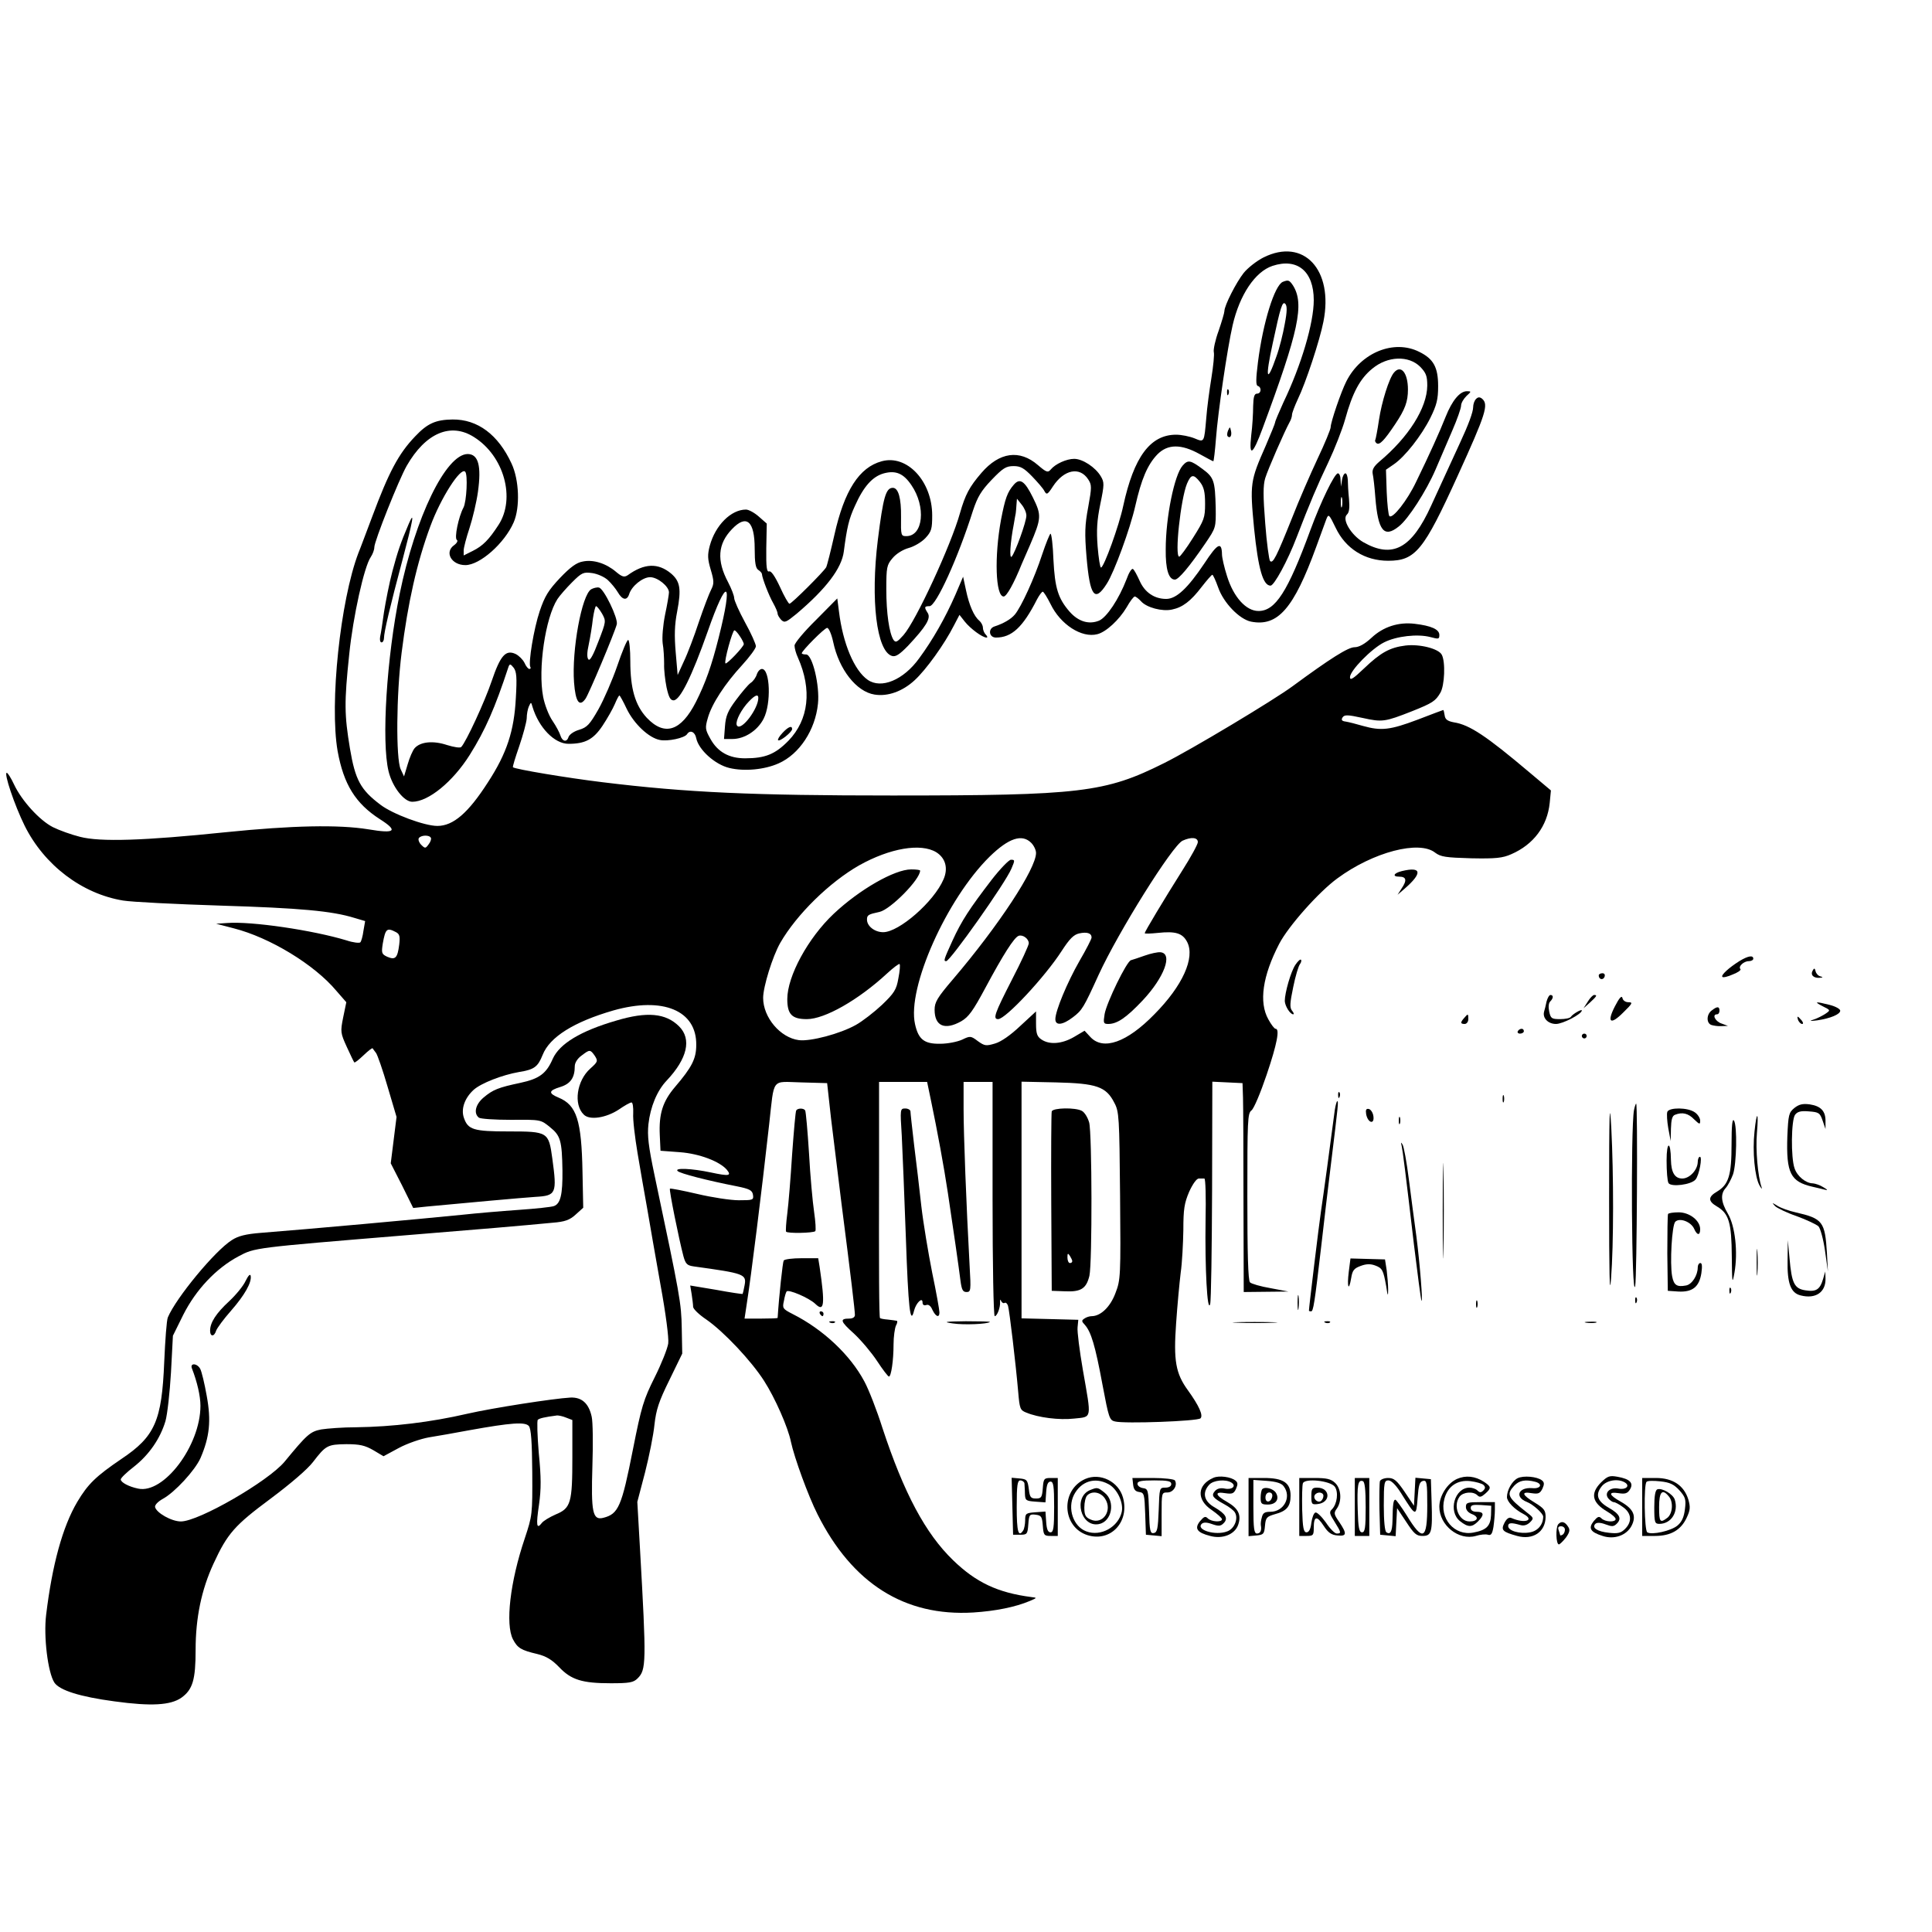 <?xml version="1.0" standalone="no"?>
<!DOCTYPE svg PUBLIC "-//W3C//DTD SVG 20010904//EN"
 "http://www.w3.org/TR/2001/REC-SVG-20010904/DTD/svg10.dtd">
<svg version="1.0" xmlns="http://www.w3.org/2000/svg"
 width="800pt" height="800pt" viewBox="0 0 800 800"
 preserveAspectRatio="xMidYMid meet">
<g transform="translate(0,800) scale(0.1,-0.1)"
fill="#000000" stroke="none">
<path d="M5232 6934 c-28 -14 -65 -43 -82 -64 -31 -39 -80 -135 -80 -158 0 -7
-11 -44 -24 -82 -14 -38 -22 -77 -20 -87 3 -11 -2 -59 -10 -109 -8 -49 -18
-123 -21 -164 -9 -104 -8 -102 -49 -85 -20 8 -54 15 -76 15 -107 0 -175 -92
-219 -295 -17 -81 -80 -255 -92 -255 -4 0 -10 39 -14 87 -5 66 -3 107 11 175
17 82 17 91 2 116 -22 37 -75 72 -110 72 -32 0 -78 -21 -97 -44 -12 -14 -18
-12 -53 18 -76 66 -160 54 -234 -32 -50 -58 -67 -90 -89 -167 -37 -132 -182
-446 -234 -505 -26 -29 -32 -32 -41 -20 -18 28 -30 111 -30 210 0 91 2 101 26
129 15 18 42 35 67 42 22 6 53 24 69 41 25 27 28 38 28 94 0 141 -104 253
-209 224 -93 -25 -155 -121 -196 -305 -15 -66 -30 -126 -34 -134 -11 -19 -143
-151 -152 -151 -4 0 -22 31 -39 69 -21 45 -37 68 -45 65 -10 -4 -13 16 -12 96
l2 102 -33 29 c-18 16 -42 29 -53 29 -62 0 -127 -65 -150 -150 -10 -38 -9 -55
4 -99 14 -47 14 -58 2 -82 -8 -15 -31 -75 -51 -134 -19 -58 -47 -132 -62 -163
l-26 -57 -8 93 c-6 70 -5 114 6 170 18 94 12 125 -25 157 -54 45 -111 43 -180
-7 -14 -9 -23 -7 -48 14 -41 35 -94 52 -137 43 -26 -4 -52 -23 -95 -68 -48
-51 -63 -75 -84 -137 -25 -74 -48 -216 -39 -232 3 -4 1 -8 -4 -8 -5 0 -14 11
-20 25 -7 14 -23 30 -37 37 -41 19 -63 -6 -99 -112 -29 -86 -106 -252 -126
-273 -4 -5 -30 -1 -59 8 -57 19 -110 14 -134 -13 -8 -9 -21 -39 -29 -67 l-15
-50 -14 30 c-20 45 -18 309 4 482 26 207 63 373 119 524 43 117 125 245 144
226 12 -11 6 -125 -7 -149 -20 -37 -39 -127 -27 -134 5 -3 0 -13 -11 -21 -42
-29 -12 -83 46 -83 60 0 162 90 200 177 27 62 23 176 -9 244 -55 119 -140 183
-244 182 -70 -1 -104 -16 -155 -70 -69 -72 -109 -148 -178 -333 -24 -63 -49
-131 -57 -150 -75 -197 -120 -624 -86 -820 25 -138 74 -217 175 -282 77 -49
64 -61 -48 -42 -123 20 -315 16 -590 -12 -339 -35 -520 -41 -604 -19 -36 9
-86 27 -112 40 -55 28 -129 109 -161 177 -12 26 -26 48 -30 48 -13 0 32 -134
74 -219 81 -163 237 -282 408 -310 36 -6 218 -15 405 -21 326 -10 460 -22 553
-51 l44 -13 -7 -40 c-3 -23 -9 -44 -13 -48 -4 -4 -30 -1 -57 8 -138 42 -394
80 -495 72 l-45 -3 73 -19 c149 -38 334 -150 425 -259 l41 -47 -13 -63 c-12
-59 -11 -65 15 -122 15 -33 29 -62 31 -64 2 -3 19 11 38 29 19 18 36 32 38 29
1 -2 8 -11 14 -19 6 -8 28 -71 48 -140 l37 -125 -12 -96 -12 -96 47 -92 46
-93 57 6 c126 12 400 37 449 40 86 5 90 13 70 159 -15 110 -18 112 -181 112
-145 0 -168 7 -185 56 -13 37 3 82 40 116 31 28 119 62 188 74 63 10 78 21 98
71 29 74 130 137 293 184 205 58 345 0 343 -143 0 -57 -18 -92 -88 -174 -51
-60 -67 -111 -63 -199 l3 -65 80 -6 c81 -6 165 -38 195 -73 20 -25 9 -27 -66
-11 -80 17 -153 20 -138 6 9 -10 126 -40 244 -63 55 -11 65 -17 68 -36 3 -21
0 -22 -59 -22 -34 0 -112 12 -171 26 -60 14 -111 24 -114 22 -4 -5 37 -208 56
-280 9 -32 15 -38 43 -42 210 -29 219 -32 210 -79 -3 -17 -7 -33 -8 -35 -1 -1
-50 6 -109 17 l-108 18 6 -36 c3 -20 6 -43 6 -52 0 -9 25 -33 55 -53 72 -50
186 -171 239 -254 45 -70 99 -192 111 -252 14 -66 72 -225 110 -300 144 -287
361 -424 645 -407 92 6 173 22 235 48 30 13 30 13 5 16 -138 18 -228 60 -323
152 -115 111 -204 278 -293 548 -23 73 -57 160 -75 193 -58 109 -170 215 -297
279 -41 21 -43 24 -36 54 3 18 8 35 11 39 6 11 93 -26 119 -51 37 -36 41 -4
18 152 l-6 37 -68 0 c-38 0 -72 -4 -75 -10 -4 -7 -19 -143 -25 -237 0 -2 -31
-3 -68 -3 l-69 0 8 53 c20 127 62 466 94 752 22 196 7 176 133 173 l107 -3 16
-145 c10 -80 29 -237 43 -350 40 -311 56 -448 56 -465 0 -9 -9 -15 -23 -15
-41 0 -38 -11 19 -62 30 -28 73 -79 96 -114 23 -35 45 -64 49 -64 9 0 19 66
19 133 0 32 5 67 10 78 6 10 7 20 3 20 -4 1 -21 3 -37 5 -15 1 -30 4 -32 6 -4
4 -5 184 -4 636 l0 342 99 0 100 0 15 -72 c27 -129 55 -281 71 -388 22 -146
45 -306 52 -362 5 -39 10 -48 25 -48 18 0 19 6 13 108 -14 256 -25 545 -25
650 l0 112 60 0 60 0 0 -485 c0 -274 4 -485 9 -485 10 0 24 37 22 60 0 10 1
11 5 2 3 -6 9 -10 14 -7 5 3 11 -3 14 -12 6 -21 32 -240 42 -355 6 -71 8 -77
33 -87 50 -21 137 -32 199 -25 75 8 72 -5 36 201 -14 81 -24 160 -22 177 l3
31 -117 3 -118 3 0 490 0 490 143 -3 c167 -4 207 -17 241 -84 20 -37 21 -58
24 -385 3 -333 2 -349 -19 -403 -21 -57 -61 -96 -99 -96 -8 0 -22 -4 -30 -10
-12 -8 -12 -11 3 -27 25 -29 42 -84 72 -246 26 -138 29 -148 52 -153 39 -10
342 1 354 13 12 12 -6 52 -52 116 -51 70 -60 123 -49 277 5 74 14 169 19 210
6 41 10 121 11 177 0 86 4 111 24 158 15 33 31 55 40 55 9 0 19 0 23 0 5 0 7
-78 5 -173 -3 -195 7 -387 19 -347 4 14 7 227 8 473 l1 448 63 -3 62 -3 2 -60
c1 -33 2 -228 2 -432 l1 -373 93 1 92 1 -74 14 c-41 7 -79 18 -85 24 -8 8 -11
120 -11 355 0 316 1 345 17 357 10 7 38 74 63 148 43 127 55 190 37 190 -5 0
-18 17 -30 39 -40 71 -24 180 45 313 38 73 164 215 241 271 148 109 339 159
405 106 23 -17 43 -20 149 -23 102 -2 130 1 166 17 92 40 149 116 159 212 l5
52 -88 74 c-180 152 -249 198 -314 208 -26 5 -36 12 -38 29 -2 12 -4 22 -6 22
-1 0 -49 -18 -106 -40 -114 -43 -151 -47 -226 -26 -27 8 -59 16 -71 18 -17 2
-20 7 -14 17 8 12 20 12 84 -2 81 -18 92 -16 204 28 85 34 97 42 117 76 18 30
22 129 6 158 -13 25 -91 45 -150 38 -65 -8 -103 -29 -172 -95 -45 -43 -58 -51
-58 -36 0 27 89 118 141 144 51 26 139 36 192 22 34 -9 37 -9 37 9 0 23 -34
38 -102 46 -67 8 -130 -12 -179 -58 -28 -26 -52 -39 -70 -39 -27 0 -101 -47
-256 -161 -77 -57 -420 -263 -533 -319 -244 -122 -346 -134 -1125 -134 -575 0
-850 12 -1200 55 -148 18 -363 54 -371 62 -2 2 10 41 26 87 16 47 30 99 31
115 0 17 4 39 9 50 9 19 9 19 15 -2 26 -86 91 -153 149 -153 69 0 103 18 141
75 20 30 43 71 51 90 8 19 16 35 19 35 2 0 16 -25 30 -55 30 -62 91 -120 137
-129 33 -7 103 8 113 24 12 19 33 10 38 -17 10 -48 78 -109 137 -123 62 -15
146 -7 204 19 86 38 152 138 163 247 8 75 -23 204 -49 204 -10 0 -18 2 -18 5
0 10 94 105 105 105 7 0 18 -26 25 -58 24 -114 96 -206 171 -218 55 -9 116 13
166 59 48 44 124 150 163 227 l23 44 22 -28 c23 -29 73 -66 90 -66 5 0 4 5 -3
12 -7 7 -12 20 -12 29 0 9 -7 22 -15 29 -22 18 -42 64 -55 126 l-12 56 -32
-75 c-42 -96 -94 -187 -150 -263 -65 -90 -157 -128 -213 -89 -56 39 -103 151
-119 283 l-7 54 -88 -89 c-49 -48 -89 -96 -89 -106 0 -11 6 -33 14 -50 59
-133 45 -257 -39 -344 -55 -56 -96 -73 -180 -73 -66 0 -113 26 -143 80 -22 39
-23 46 -11 87 16 58 71 142 142 219 31 34 57 69 57 78 0 9 -20 54 -45 99 -25
46 -45 91 -45 101 0 9 -11 38 -25 65 -48 90 -43 159 16 220 60 63 94 34 94
-81 0 -59 4 -81 15 -88 8 -5 15 -13 15 -17 1 -17 29 -90 47 -121 10 -18 18
-37 18 -43 0 -6 7 -17 15 -26 14 -13 20 -10 63 25 124 105 187 189 196 258 13
100 21 135 46 189 36 81 73 122 120 135 49 13 81 0 114 -49 61 -89 49 -211
-21 -211 -22 0 -23 2 -22 79 1 78 -11 121 -34 121 -29 0 -40 -39 -62 -215 -31
-250 -5 -461 58 -481 15 -5 31 5 67 42 74 79 95 113 82 135 -16 25 -15 29 7
29 27 0 118 200 180 396 19 57 34 82 77 127 47 49 60 57 91 57 29 0 43 -8 77
-43 22 -23 46 -50 51 -61 9 -16 13 -14 35 20 46 70 111 83 146 29 15 -23 15
-32 0 -115 -14 -74 -15 -109 -7 -205 14 -165 34 -191 84 -112 31 48 97 229
118 322 25 110 50 170 91 213 43 44 99 44 175 2 29 -16 55 -30 57 -30 2 0 7
42 11 93 8 109 47 374 69 470 29 126 93 222 165 246 103 34 171 -22 171 -142
0 -95 -52 -270 -126 -424 -18 -40 -34 -77 -34 -82 0 -4 -18 -48 -39 -97 -64
-145 -66 -156 -48 -343 17 -167 37 -236 68 -236 15 0 71 103 108 200 55 143
86 216 131 310 26 55 58 136 70 179 30 109 61 168 113 210 63 52 150 55 198 7
24 -25 29 -38 29 -78 -1 -92 -77 -213 -199 -315 -23 -20 -30 -33 -27 -50 3
-13 8 -57 11 -98 11 -138 36 -169 97 -120 39 30 114 147 152 235 19 44 50 117
70 163 20 46 36 92 36 102 0 11 10 28 22 40 21 19 21 20 2 20 -29 0 -61 -38
-88 -106 -25 -63 -67 -156 -122 -269 -37 -78 -98 -155 -111 -142 -4 5 -9 50
-11 100 l-3 92 32 22 c47 32 115 119 152 193 26 53 32 76 32 131 0 78 -19 113
-78 142 -105 53 -242 -3 -302 -122 -22 -43 -65 -169 -65 -190 0 -8 -24 -67
-54 -130 -30 -64 -78 -174 -106 -246 -65 -162 -79 -190 -91 -178 -4 4 -14 75
-20 156 -9 113 -9 157 0 187 11 36 79 192 101 232 6 10 10 24 10 31 0 7 11 36
24 64 33 68 91 244 106 321 43 215 -82 349 -248 266z m-3269 -744 c124 -78
173 -254 101 -364 -39 -60 -64 -86 -106 -107 l-38 -19 0 21 c0 11 11 53 24 92
13 40 29 107 35 150 15 108 2 157 -43 157 -90 -2 -216 -261 -281 -579 -54
-264 -76 -612 -46 -735 16 -65 64 -126 98 -126 67 0 168 83 238 194 65 104
104 193 161 366 5 12 8 11 21 -5 12 -16 14 -40 9 -125 -7 -136 -37 -229 -116
-350 -81 -126 -143 -180 -209 -180 -53 0 -185 49 -236 88 -82 62 -104 102
-126 233 -23 139 -24 190 -3 389 16 158 62 364 89 403 8 12 15 30 15 41 0 25
101 279 134 337 78 136 182 181 279 119z m554 -592 c14 -13 32 -35 41 -50 19
-33 38 -36 47 -9 10 34 56 71 87 71 31 0 78 -38 78 -63 0 -8 -7 -50 -16 -92
-9 -45 -13 -94 -10 -119 4 -22 6 -61 6 -85 -1 -24 4 -67 10 -97 9 -41 16 -54
29 -54 27 0 76 100 141 284 81 232 107 218 46 -24 -30 -119 -55 -188 -94 -266
-62 -122 -130 -144 -204 -66 -48 52 -68 121 -68 234 0 48 -4 88 -9 88 -5 0
-25 -48 -45 -107 -20 -58 -55 -139 -78 -180 -36 -63 -47 -75 -80 -85 -21 -6
-40 -19 -44 -30 -7 -23 -26 -19 -34 8 -3 10 -17 37 -32 59 -16 23 -33 68 -39
100 -22 115 9 326 59 404 9 14 37 46 61 70 40 40 47 43 83 38 22 -3 51 -16 65
-29z m547 -233 c9 -13 16 -28 16 -32 -1 -12 -71 -85 -76 -80 -7 7 29 137 37
137 4 0 14 -11 23 -25z m-1280 -834 c3 -4 -1 -17 -9 -27 -13 -18 -15 -18 -31
-2 -9 9 -13 21 -10 27 8 13 43 15 50 2z m2486 -21 c11 -11 20 -30 20 -42 0
-65 -154 -300 -344 -523 -65 -76 -76 -95 -76 -126 0 -68 42 -86 110 -48 31 18
49 43 100 138 74 138 119 209 138 216 17 6 42 -12 42 -31 0 -8 -31 -76 -70
-151 -71 -139 -80 -163 -57 -163 31 0 194 175 263 282 33 51 50 68 73 73 32 7
51 1 51 -17 0 -6 -22 -49 -50 -97 -51 -89 -100 -207 -100 -241 0 -28 30 -25
73 8 38 29 44 39 106 175 81 177 306 537 348 556 35 16 63 14 63 -6 0 -9 -29
-62 -64 -117 -77 -122 -156 -254 -156 -260 0 -3 24 -2 54 1 74 8 103 -1 122
-38 33 -65 -19 -181 -136 -299 -114 -117 -212 -151 -265 -94 l-24 26 -44 -26
c-50 -29 -102 -33 -135 -10 -18 12 -22 25 -22 66 l0 50 -65 -60 c-40 -38 -80
-66 -105 -73 -37 -11 -43 -10 -71 10 -29 22 -32 22 -65 6 -20 -9 -60 -17 -91
-17 -66 -1 -90 18 -104 81 -34 150 131 519 309 694 79 77 134 95 172 57z
m-393 -39 c38 -24 50 -66 30 -112 -39 -92 -184 -219 -250 -219 -35 0 -67 25
-67 52 0 19 5 22 52 32 45 10 168 134 168 171 0 3 -17 5 -37 5 -69 0 -215 -84
-321 -184 -106 -100 -192 -258 -192 -353 0 -63 19 -83 81 -83 74 0 213 79 332
189 26 24 50 42 52 39 3 -3 1 -29 -5 -59 -8 -47 -17 -61 -68 -110 -32 -30 -81
-68 -108 -83 -66 -37 -188 -69 -236 -63 -77 10 -148 94 -148 175 0 46 39 172
71 228 68 118 204 251 327 321 127 71 255 93 319 54z m-2237 -331 c15 -8 17
-18 13 -52 -7 -55 -16 -64 -49 -50 -24 11 -25 16 -19 55 11 62 17 67 55 47z"/>
<path d="M1693 5832 c-35 -82 -46 -115 -68 -197 -13 -49 -28 -126 -35 -170 -6
-44 -13 -90 -16 -102 -2 -13 0 -23 6 -23 5 0 10 8 10 18 0 24 25 131 77 325
43 162 51 207 26 149z"/>
<path d="M2448 5560 c-39 -23 -81 -252 -71 -386 6 -80 22 -103 47 -68 14 19
121 274 130 309 6 25 -54 149 -74 152 -8 2 -23 -2 -32 -7z m45 -101 c17 -31
17 -32 -15 -115 -21 -56 -35 -81 -41 -75 -7 7 -7 28 1 63 6 29 14 77 17 106 4
28 10 52 13 52 4 0 15 -14 25 -31z"/>
<path d="M4107 4358 c-92 -120 -125 -170 -163 -253 -36 -79 -38 -85 -26 -85
16 0 245 323 270 383 15 35 15 37 -2 37 -8 0 -44 -37 -79 -82z"/>
<path d="M4740 4043 c-25 -9 -50 -17 -57 -19 -18 -5 -101 -176 -109 -223 -6
-37 -5 -41 15 -41 37 0 75 26 143 98 89 95 126 194 73 199 -11 1 -40 -5 -65
-14z"/>
<path d="M5312 6833 c-34 -14 -82 -167 -103 -332 -9 -72 -9 -96 -1 -99 17 -5
15 -32 -3 -32 -11 0 -15 -13 -16 -52 0 -29 -3 -83 -8 -121 -10 -92 6 -82 47
29 150 404 174 515 126 592 -15 22 -19 24 -42 15z m8 -174 c-7 -40 -22 -101
-35 -136 -40 -115 -47 -91 -15 55 32 150 40 176 52 164 8 -8 8 -31 -2 -83z"/>
<path d="M5772 6457 c-20 -23 -51 -122 -62 -196 -6 -41 -13 -77 -15 -82 -3 -4
0 -11 6 -15 12 -7 31 12 77 81 40 60 52 92 52 142 0 69 -29 105 -58 70z"/>
<path d="M5081 6374 c0 -11 3 -14 6 -6 3 7 2 16 -1 19 -3 4 -6 -2 -5 -13z"/>
<path d="M6112 6348 c-7 -7 -12 -22 -12 -34 0 -20 -20 -74 -55 -149 -45 -97
-87 -190 -119 -259 -81 -178 -160 -220 -281 -151 -50 29 -89 94 -68 114 10 9
12 28 9 64 -3 29 -5 64 -5 80 -1 15 -5 27 -10 27 -5 0 -12 -12 -14 -27 l-4
-28 -2 28 c0 15 -5 27 -11 27 -14 0 -71 -118 -114 -235 -94 -256 -145 -335
-215 -335 -51 0 -103 57 -130 144 -12 37 -21 78 -21 90 -1 55 -18 47 -73 -37
-69 -103 -116 -147 -158 -147 -49 0 -89 27 -110 75 -11 24 -23 47 -28 49 -5 3
-17 -16 -26 -42 -32 -83 -82 -158 -114 -172 -42 -17 -85 -4 -121 36 -49 56
-62 99 -68 217 -2 59 -8 107 -12 107 -3 0 -19 -39 -35 -87 -31 -95 -86 -216
-113 -248 -16 -19 -47 -37 -84 -49 -28 -9 -23 -46 6 -46 65 0 111 42 170 158
9 17 20 32 24 32 4 -1 18 -23 32 -51 41 -85 129 -142 194 -125 36 9 90 59 121
111 14 25 29 45 34 45 4 0 16 -9 26 -20 23 -26 88 -43 128 -34 44 9 78 35 123
94 21 27 41 50 44 50 3 0 14 -24 24 -52 22 -64 88 -132 136 -142 111 -22 177
54 270 309 18 50 37 101 42 115 9 23 11 22 39 -36 41 -86 121 -136 217 -136
113 0 147 42 288 352 117 257 129 295 101 319 -10 8 -17 7 -25 -1z m-555 -445
c-3 -10 -5 -2 -5 17 0 19 2 27 5 18 2 -10 2 -26 0 -35z"/>
<path d="M5085 6217 c-4 -10 -5 -21 -1 -24 10 -10 18 4 13 24 -4 17 -4 17 -12
0z"/>
<path d="M4897 6072 c-34 -38 -70 -213 -70 -347 -1 -82 12 -125 38 -125 15 0
59 52 126 150 44 65 44 65 43 148 -3 112 -7 125 -56 161 -49 36 -59 38 -81 13z
m72 -68 c16 -21 21 -41 21 -90 0 -58 -4 -68 -50 -141 -27 -43 -53 -78 -57 -78
-20 0 6 239 32 302 17 40 27 41 54 7z"/>
<path d="M4198 5993 c-27 -31 -36 -57 -53 -145 -28 -152 -23 -318 11 -318 12
0 42 53 75 135 5 11 20 46 34 78 48 112 48 124 12 197 -34 69 -54 82 -79 53z
m52 -128 c0 -26 -47 -155 -61 -170 -10 -10 -6 58 9 135 3 19 7 40 8 45 1 6 2
21 3 35 l2 25 19 -24 c11 -13 20 -33 20 -46z"/>
<path d="M3134 5208 c-4 -13 -15 -29 -26 -36 -10 -7 -37 -39 -60 -70 -34 -45
-43 -67 -46 -109 l-4 -53 35 0 c50 0 104 35 129 84 32 62 27 206 -7 206 -8 0
-17 -10 -21 -22z m6 -98 c0 -44 -68 -135 -87 -116 -11 10 7 52 37 89 31 36 50
47 50 27z"/>
<path d="M3240 4965 c-13 -14 -21 -27 -18 -30 7 -7 58 34 58 46 0 16 -16 10
-40 -16z"/>
<path d="M5805 4393 c-34 -8 -41 -23 -12 -23 31 0 34 -15 10 -50 l-16 -25 29
25 c75 65 71 93 -11 73z"/>
<path d="M7202 4020 c-43 -27 -77 -58 -70 -65 3 -4 23 1 43 10 21 8 35 18 32
22 -11 10 13 33 34 33 11 0 19 5 19 10 0 16 -22 12 -58 -10z"/>
<path d="M5364 4005 c-19 -28 -44 -116 -44 -150 1 -21 22 -55 35 -55 4 0 2 7
-5 15 -10 13 -9 31 5 98 9 45 22 88 28 95 5 7 7 15 4 18 -3 3 -13 -6 -23 -21z"/>
<path d="M7507 3983 c-12 -19 1 -33 26 -32 16 1 17 3 5 6 -9 2 -18 12 -20 21
-3 13 -6 14 -11 5z"/>
<path d="M6620 3961 c0 -17 18 -21 24 -6 3 9 0 15 -9 15 -8 0 -15 -4 -15 -9z"/>
<path d="M6404 3853 c-3 -16 -8 -34 -10 -41 -8 -27 16 -52 49 -52 28 0 107 41
107 56 0 7 -38 -15 -45 -26 -3 -6 -24 -10 -45 -10 -35 0 -39 3 -45 31 -4 18
-3 35 4 42 14 14 14 27 1 27 -5 0 -12 -12 -16 -27z"/>
<path d="M6575 3853 l-18 -28 27 24 c28 26 31 31 17 31 -5 0 -17 -12 -26 -27z"/>
<path d="M6687 3833 c-35 -68 -18 -79 36 -24 37 36 39 41 20 41 -12 0 -23 7
-25 18 -3 11 -13 0 -31 -35z"/>
<path d="M7548 3833 c32 -16 32 -16 12 -30 -12 -8 -33 -19 -48 -24 -22 -7 -19
-8 13 -4 54 8 95 25 95 40 0 7 -20 18 -44 24 -60 15 -67 14 -28 -6z"/>
<path d="M7088 3816 c-22 -16 -23 -52 -2 -60 9 -3 28 -6 42 -5 l27 1 -27 10
c-26 9 -40 38 -18 38 6 0 10 7 10 15 0 18 -9 19 -32 1z"/>
<path d="M2552 3774 c-148 -43 -235 -96 -263 -158 -27 -62 -56 -83 -135 -100
-90 -19 -113 -28 -152 -61 -33 -28 -42 -65 -19 -83 7 -5 65 -9 134 -9 122 1
122 1 160 -30 44 -35 50 -56 52 -180 1 -99 -8 -137 -35 -147 -10 -4 -76 -11
-148 -16 -72 -5 -176 -14 -231 -20 -179 -18 -630 -59 -835 -75 -63 -5 -94 -13
-120 -30 -70 -44 -231 -239 -265 -320 -5 -11 -11 -94 -15 -185 -10 -243 -38
-308 -177 -401 -106 -72 -139 -104 -183 -178 -61 -103 -104 -261 -129 -468
-11 -89 7 -238 34 -280 21 -32 106 -59 249 -78 153 -21 232 -16 277 15 47 34
59 74 59 199 0 131 24 248 74 356 58 126 88 159 236 269 83 62 153 122 176
152 53 69 60 73 138 74 56 0 77 -5 112 -25 l42 -25 63 34 c35 19 91 38 124 44
33 5 110 19 170 30 172 31 230 35 245 17 9 -11 13 -65 14 -192 1 -175 0 -179
-31 -273 -61 -180 -81 -356 -49 -418 19 -36 33 -45 101 -61 37 -9 61 -24 90
-54 50 -53 96 -67 214 -67 77 0 94 3 111 20 36 36 37 62 10 538 l-11 193 32
122 c17 67 35 156 39 198 7 62 18 96 62 185 l53 109 -2 105 c-2 105 -6 129
-113 635 -25 119 -30 162 -25 210 8 72 36 139 75 180 86 91 105 172 52 225
-55 55 -133 62 -260 24z m-89 -146 c14 -22 12 -25 -19 -53 -56 -50 -70 -148
-27 -190 24 -25 93 -14 146 21 23 16 46 29 52 29 5 0 8 -20 7 -45 -2 -25 7
-99 18 -165 11 -66 29 -169 40 -230 10 -60 35 -202 55 -315 22 -120 35 -221
32 -243 -3 -21 -28 -84 -56 -140 -46 -92 -55 -121 -90 -298 -47 -238 -60 -268
-123 -284 -44 -11 -51 22 -45 215 3 91 2 183 -3 204 -12 55 -41 81 -88 79 -71
-4 -322 -43 -427 -67 -151 -35 -310 -54 -460 -56 -55 0 -120 -5 -145 -9 -46
-9 -59 -21 -152 -134 -68 -81 -355 -247 -429 -247 -39 0 -102 36 -107 60 -1 9
13 23 33 34 49 27 132 117 155 168 38 88 45 155 26 258 -9 51 -21 101 -27 112
-13 24 -44 25 -34 1 21 -54 35 -113 35 -154 0 -165 -152 -366 -258 -343 -39 8
-72 26 -72 38 0 6 25 30 55 53 62 49 108 115 130 188 8 28 18 118 23 202 l8
152 43 87 c52 103 135 192 229 242 68 36 61 35 692 87 310 25 484 40 609 52
50 4 70 11 95 34 l31 28 -3 148 c-4 214 -24 277 -99 308 -43 18 -42 29 7 44
42 13 60 38 60 86 0 14 11 32 28 44 34 26 36 26 55 -1z m-119 -1498 l26 -10 0
-153 c0 -190 -6 -212 -69 -238 -25 -11 -52 -27 -58 -36 -21 -27 -24 -10 -11
77 9 64 9 112 -1 213 -6 71 -8 134 -4 138 7 6 26 11 80 18 6 0 23 -3 37 -9z"/>
<path d="M1017 2696 c-9 -20 -40 -58 -68 -84 -54 -50 -79 -88 -79 -122 0 -26
17 -26 25 0 4 11 31 48 62 83 56 64 86 117 81 144 -2 10 -10 1 -21 -21z"/>
<path d="M6063 3785 c-17 -19 -16 -25 2 -25 8 0 15 9 15 20 0 23 -1 24 -17 5z"/>
<path d="M7446 3775 c4 -8 11 -15 16 -15 6 0 5 6 -2 15 -7 8 -14 15 -16 15 -2
0 -1 -7 2 -15z"/>
<path d="M6285 3730 c-3 -5 1 -10 9 -10 9 0 16 5 16 10 0 6 -4 10 -9 10 -6 0
-13 -4 -16 -10z"/>
<path d="M6550 3710 c0 -5 5 -10 10 -10 6 0 10 5 10 10 0 6 -4 10 -10 10 -5 0
-10 -4 -10 -10z"/>
<path d="M5541 3464 c0 -11 3 -14 6 -6 3 7 2 16 -1 19 -3 4 -6 -2 -5 -13z"/>
<path d="M6663 3040 c0 -320 2 -414 8 -335 11 143 11 429 1 625 -7 125 -9 70
-9 -290z"/>
<path d="M6222 3450 c0 -14 2 -19 5 -12 2 6 2 18 0 25 -3 6 -5 1 -5 -13z"/>
<path d="M5527 3403 c-17 -131 -48 -359 -57 -418 -8 -53 -50 -399 -50 -412 0
-2 4 -3 9 -3 9 0 14 29 42 270 10 91 28 239 39 330 32 261 33 270 27 270 -2 0
-7 -17 -10 -37z"/>
<path d="M6766 3403 c-14 -76 -10 -796 5 -728 7 36 11 755 4 755 -2 0 -6 -12
-9 -27z"/>
<path d="M7430 3412 c-23 -19 -25 -28 -29 -118 -5 -152 13 -187 104 -208 17
-4 39 -9 50 -12 15 -4 14 -1 -5 10 -14 9 -33 15 -43 16 -29 0 -65 29 -76 62
-16 44 -14 200 2 222 10 13 24 17 57 14 41 -3 46 -6 57 -38 l12 -35 0 31 c1
43 -19 64 -65 71 -30 4 -45 0 -64 -15z"/>
<path d="M3297 3402 c-3 -4 -10 -86 -17 -182 -6 -96 -15 -206 -20 -245 -5 -38
-7 -72 -5 -75 5 -8 112 -6 121 2 3 4 1 39 -5 80 -6 40 -16 149 -21 242 -6 94
-13 173 -16 178 -6 10 -31 10 -37 0z"/>
<path d="M3734 3298 c3 -62 11 -252 17 -423 10 -289 18 -366 34 -302 8 32 35
58 35 34 0 -10 6 -14 15 -11 9 4 19 -3 26 -20 14 -29 29 -34 29 -10 0 9 -13
83 -30 164 -16 81 -37 206 -45 276 -8 71 -21 185 -30 254 -8 69 -15 131 -15
138 0 6 -10 12 -21 12 -22 0 -22 -2 -15 -112z"/>
<path d="M4355 3398 c-2 -7 -3 -177 -2 -378 l2 -365 55 -2 c66 -3 88 11 101
64 12 54 11 590 -1 635 -6 21 -19 42 -30 48 -27 15 -120 13 -125 -2z m85 -620
c0 -5 -4 -8 -10 -8 -5 0 -10 10 -10 23 0 18 2 19 10 7 5 -8 10 -18 10 -22z"/>
<path d="M5657 3386 c7 -36 35 -44 30 -8 -2 15 -11 28 -19 30 -11 2 -14 -3
-11 -22z"/>
<path d="M6904 3396 c-3 -8 -1 -39 4 -68 l10 -53 1 51 c1 37 5 54 17 58 30 12
55 6 79 -19 23 -22 25 -22 25 -5 0 10 -10 26 -22 34 -29 21 -107 21 -114 2z"/>
<path d="M5792 3360 c0 -14 2 -19 5 -12 2 6 2 18 0 25 -3 6 -5 1 -5 -13z"/>
<path d="M7265 3314 c-9 -82 1 -188 21 -223 8 -14 12 -17 8 -6 -15 44 -25 154
-19 223 8 90 -1 96 -10 6z"/>
<path d="M7170 3262 c0 -129 -12 -167 -60 -196 -38 -22 -38 -40 0 -62 49 -29
60 -67 61 -206 1 -112 2 -118 11 -68 15 85 3 193 -27 244 -29 49 -32 82 -9
107 9 10 22 35 30 56 15 44 18 201 4 223 -7 10 -10 -22 -10 -98z"/>
<path d="M5974 2985 c0 -176 2 -247 3 -157 2 90 2 234 0 320 -1 86 -3 13 -3
-163z"/>
<path d="M5804 3255 c5 -24 16 -111 51 -410 15 -121 28 -224 31 -230 7 -18 -7
158 -21 265 -8 58 -22 164 -31 235 -9 72 -21 137 -26 145 -7 12 -8 11 -4 -5z"/>
<path d="M6901 3195 c0 -44 3 -86 8 -94 11 -17 94 -7 112 15 15 18 29 94 18
94 -5 0 -9 -10 -9 -22 -1 -33 -34 -68 -64 -68 -31 0 -46 25 -47 77 -1 80 -18
79 -18 -2z"/>
<path d="M7350 3006 c8 -8 49 -28 90 -42 41 -15 81 -34 90 -42 8 -9 20 -53 27
-101 l12 -86 -4 75 c-8 132 -17 144 -130 170 -27 6 -61 18 -75 27 -23 14 -24
14 -10 -1z"/>
<path d="M6907 2973 c-2 -5 -3 -78 -3 -163 l2 -155 44 -3 c58 -3 86 19 95 76
4 28 3 42 -4 42 -6 0 -11 -8 -11 -18 0 -33 -24 -71 -49 -75 -37 -7 -50 1 -57
38 -10 54 -1 212 13 226 18 18 65 0 78 -29 12 -28 25 -29 25 -2 0 36 -44 70
-89 70 -22 0 -42 -3 -44 -7z"/>
<path d="M7274 2775 c0 -49 1 -71 3 -48 2 23 2 64 0 90 -2 26 -3 8 -3 -42z"/>
<path d="M7402 2782 c-2 -96 13 -136 54 -146 62 -16 105 13 103 71 l-1 28 -9
-31 c-13 -44 -29 -54 -73 -47 -46 7 -57 29 -66 133 l-7 75 -1 -83z"/>
<path d="M5585 2734 c-8 -64 0 -85 10 -26 5 32 12 40 39 50 24 9 41 9 60 2 30
-11 34 -19 46 -86 6 -42 8 -44 8 -14 0 19 -3 55 -6 80 l-7 45 -71 2 -72 2 -7
-55z"/>
<path d="M7161 2654 c0 -11 3 -14 6 -6 3 7 2 16 -1 19 -3 4 -6 -2 -5 -13z"/>
<path d="M5373 2605 c0 -27 2 -38 4 -22 2 15 2 37 0 50 -2 12 -4 0 -4 -28z"/>
<path d="M6771 2614 c0 -11 3 -14 6 -6 3 7 2 16 -1 19 -3 4 -6 -2 -5 -13z"/>
<path d="M6112 2600 c0 -14 2 -19 5 -12 2 6 2 18 0 25 -3 6 -5 1 -5 -13z"/>
<path d="M3395 2560 c3 -5 8 -10 11 -10 2 0 4 5 4 10 0 6 -5 10 -11 10 -5 0
-7 -4 -4 -10z"/>
<path d="M3438 2523 c7 -3 16 -2 19 1 4 3 -2 6 -13 5 -11 0 -14 -3 -6 -6z"/>
<path d="M3945 2520 c46 -7 144 -3 154 6 2 2 -43 3 -100 3 -88 -1 -96 -3 -54
-9z"/>
<path d="M5123 2523 c43 -2 110 -2 150 0 40 1 5 3 -78 3 -82 0 -115 -2 -72 -3z"/>
<path d="M5488 2523 c7 -3 16 -2 19 1 4 3 -2 6 -13 5 -11 0 -14 -3 -6 -6z"/>
<path d="M6568 2523 c12 -2 30 -2 40 0 9 3 -1 5 -23 4 -22 0 -30 -2 -17 -4z"/>
<path d="M4494 1876 c-104 -46 -97 -200 10 -233 95 -29 174 55 146 156 -18 66
-94 104 -156 77z m95 -21 c36 -18 64 -76 56 -115 -14 -63 -87 -104 -147 -81
-54 20 -79 95 -51 151 29 56 86 75 142 45z"/>
<path d="M4514 1830 c-71 -29 -39 -155 36 -141 54 10 70 94 24 130 -29 23 -30
23 -60 11z m62 -36 c32 -49 -10 -109 -60 -86 -21 9 -26 18 -26 50 0 21 5 43
12 50 20 20 56 14 74 -14z"/>
<path d="M5025 1881 c-68 -29 -72 -91 -7 -134 23 -16 42 -33 42 -38 0 -13 -44
-11 -59 4 -10 10 -16 7 -32 -12 -24 -30 -13 -47 42 -61 51 -14 102 6 116 46
14 41 1 68 -46 95 -50 28 -53 44 -7 36 28 -4 35 -2 44 18 8 18 8 26 -2 34 -19
16 -68 22 -91 12z m74 -20 c22 -14 3 -31 -27 -25 -19 4 -33 0 -42 -11 -15 -18
-9 -27 40 -54 19 -10 38 -25 43 -33 16 -25 -1 -68 -31 -79 -48 -19 -131 6
-106 31 7 7 21 7 43 -1 26 -9 35 -9 47 3 21 20 10 39 -36 66 -45 25 -53 61
-23 94 17 19 68 24 92 9z"/>
<path d="M6033 1876 c-40 -18 -73 -70 -73 -115 0 -77 80 -141 151 -121 19 6
41 8 50 5 13 -4 18 3 23 32 3 21 6 53 6 71 l0 32 -60 0 c-54 0 -60 -2 -60 -20
0 -13 10 -24 26 -30 30 -12 23 -30 -11 -30 -44 0 -70 64 -41 103 15 19 56 23
74 5 9 -9 16 -7 32 7 26 23 25 29 -5 49 -37 24 -76 28 -112 12z m110 -25 c8
-8 8 -14 -1 -23 -9 -9 -15 -9 -24 0 -7 7 -22 12 -33 12 -62 0 -90 -99 -39
-139 33 -26 49 -26 74 -1 27 27 25 40 -5 40 -16 0 -25 6 -25 16 0 12 9 14 43
12 l42 -3 -1 -39 c-2 -45 -19 -62 -73 -72 -79 -15 -142 59 -120 140 14 52 54
79 107 73 24 -3 49 -10 55 -16z"/>
<path d="M6284 1879 c-23 -12 -44 -49 -44 -78 0 -19 31 -51 68 -70 49 -26 6
-41 -49 -17 -10 5 -20 -2 -29 -19 -16 -31 -9 -38 52 -55 65 -18 117 16 118 78
0 28 -6 36 -45 60 -53 32 -58 47 -12 39 27 -4 34 -1 44 19 8 18 8 26 -2 34
-20 16 -77 21 -101 9z m74 -15 c32 -9 21 -30 -14 -26 -57 4 -73 -37 -22 -57
26 -10 68 -48 68 -61 0 -33 -22 -59 -54 -65 -42 -8 -91 6 -91 26 0 14 13 15
51 4 14 -4 27 0 39 11 17 17 16 19 -11 40 -82 64 -87 76 -54 112 21 22 46 27
88 16z"/>
<path d="M6630 1862 c-46 -46 -38 -84 25 -121 19 -11 35 -25 35 -31 0 -14 -43
-13 -59 3 -10 10 -16 7 -32 -12 -23 -29 -14 -45 37 -61 48 -16 99 2 120 42 21
41 8 70 -45 100 -50 28 -53 42 -8 35 26 -4 36 -1 46 15 17 27 0 44 -51 53 -33
6 -41 3 -68 -23z m99 -1 c22 -14 3 -31 -27 -25 -36 7 -61 -18 -42 -41 7 -8 17
-15 22 -15 6 0 23 -9 39 -21 35 -25 38 -60 8 -90 -17 -17 -30 -20 -66 -16 -49
5 -73 21 -57 37 6 6 21 6 42 -2 27 -10 34 -10 47 3 21 21 12 40 -34 66 -47 27
-56 54 -29 88 20 26 68 34 97 16z"/>
<path d="M4192 1763 l3 -118 30 0 c28 0 30 3 33 43 3 40 5 43 30 40 24 -3 27
-8 30 -45 3 -40 5 -43 33 -43 l29 0 0 120 0 120 -29 0 c-28 0 -30 -3 -33 -42
-3 -38 -6 -43 -28 -43 -22 0 -26 5 -30 40 -5 37 -8 40 -38 43 l-33 3 3 -118z
m50 95 c0 -7 2 -26 2 -43 1 -28 4 -30 43 -33 l42 -3 3 43 c2 30 7 43 18 43 12
0 15 -18 15 -105 0 -87 -3 -105 -15 -105 -11 0 -16 13 -18 43 l-3 43 -42 -3
c-39 -3 -42 -5 -42 -33 0 -16 -4 -36 -8 -42 -20 -31 -27 -6 -27 97 0 91 3 110
15 110 8 0 16 -6 17 -12z"/>
<path d="M4692 1853 c2 -20 9 -29 25 -31 21 -3 22 -9 25 -90 l3 -87 33 -3 32
-3 0 90 c0 90 0 91 24 91 25 0 43 30 31 50 -3 5 -44 10 -91 10 l-85 0 3 -27z
m158 2 c0 -9 -9 -15 -25 -15 -24 0 -24 -2 -27 -92 -3 -78 -6 -93 -20 -96 -15
-3 -18 8 -20 90 -3 88 -4 93 -25 96 -13 2 -23 10 -23 18 0 11 16 14 70 14 56
0 70 -3 70 -15z"/>
<path d="M5170 1759 l0 -120 33 3 c29 3 32 6 35 40 3 34 7 38 41 48 49 13 65
32 65 77 0 53 -30 73 -110 73 l-64 0 0 -121z m146 86 c33 -44 0 -105 -56 -105
-23 0 -31 -5 -35 -23 -4 -13 -5 -27 -4 -33 4 -21 -2 -34 -16 -34 -12 0 -15 19
-15 111 l0 111 56 -4 c40 -3 61 -10 70 -23z"/>
<path d="M5227 1834 c-4 -4 -7 -20 -7 -36 0 -25 4 -28 30 -28 34 0 49 23 33
49 -11 17 -44 26 -56 15z m41 -31 c-5 -25 -28 -28 -28 -4 0 12 6 21 16 21 9 0
14 -7 12 -17z"/>
<path d="M5380 1760 l0 -120 30 0 c28 0 30 3 30 34 0 49 13 51 41 8 18 -28 32
-38 57 -40 39 -4 40 7 8 55 -23 33 -24 38 -10 57 21 31 18 82 -8 106 -17 16
-35 20 -85 20 l-63 0 0 -120z m147 84 c16 -22 10 -71 -11 -93 -13 -12 -11 -19
10 -52 28 -45 29 -49 9 -49 -8 0 -28 20 -45 46 -18 25 -37 43 -43 41 -7 -2
-14 -21 -17 -43 -3 -26 -10 -39 -20 -39 -12 0 -16 18 -18 94 -1 52 0 101 3
109 8 22 113 11 132 -14z"/>
<path d="M5430 1804 c0 -32 2 -35 26 -32 56 6 53 68 -2 68 -21 0 -24 -5 -24
-36z m50 2 c0 -8 -5 -18 -11 -22 -14 -8 -33 11 -25 25 10 16 36 13 36 -3z"/>
<path d="M5610 1760 l0 -120 30 0 30 0 0 120 0 120 -30 0 -30 0 0 -120z m45
-1 c0 -86 -3 -104 -15 -104 -12 0 -16 18 -18 94 -3 102 1 125 21 118 8 -2 12
-33 12 -108z"/>
<path d="M5714 1867 c-2 -7 -3 -60 -2 -118 l3 -104 32 -3 32 -3 3 58 3 58 38
-57 c32 -49 42 -58 67 -58 38 0 42 15 38 140 l-3 95 -32 3 -32 3 -3 -58 -3
-58 -39 58 c-32 47 -44 57 -68 57 -16 0 -31 -6 -34 -13z m87 -49 c62 -99 63
-100 69 -22 4 55 8 69 23 72 15 3 17 -7 17 -102 0 -142 -18 -151 -85 -41 -22
35 -43 64 -47 65 -8 0 -11 -16 -12 -87 -1 -45 -9 -59 -25 -48 -7 4 -11 47 -11
111 0 95 2 104 19 104 12 0 31 -19 52 -52z"/>
<path d="M6800 1760 l0 -120 53 0 c65 0 107 24 131 75 15 32 16 44 7 76 -18
58 -64 89 -134 89 l-57 0 0 -120z m154 69 c25 -28 28 -38 23 -78 -4 -32 -12
-52 -31 -68 -26 -22 -106 -40 -125 -28 -12 7 -15 197 -3 209 4 5 30 5 57 2 39
-4 56 -12 79 -37z"/>
<path d="M6863 1833 c-9 -3 -13 -28 -13 -74 0 -63 2 -69 21 -69 49 0 80 49 64
100 -7 23 -53 50 -72 43z m47 -29 c20 -23 16 -72 -6 -89 -30 -23 -34 -18 -34
45 0 63 13 77 40 44z"/>
<path d="M6452 1688 c-11 -14 -9 -83 3 -83 4 0 17 13 29 28 15 21 18 32 10 44
-14 23 -29 26 -42 11z m28 -22 c0 -8 -4 -18 -10 -21 -5 -3 -10 -4 -10 -1 0 2
-3 11 -6 20 -4 11 -1 16 10 16 9 0 16 -6 16 -14z"/>
</g>
</svg>
